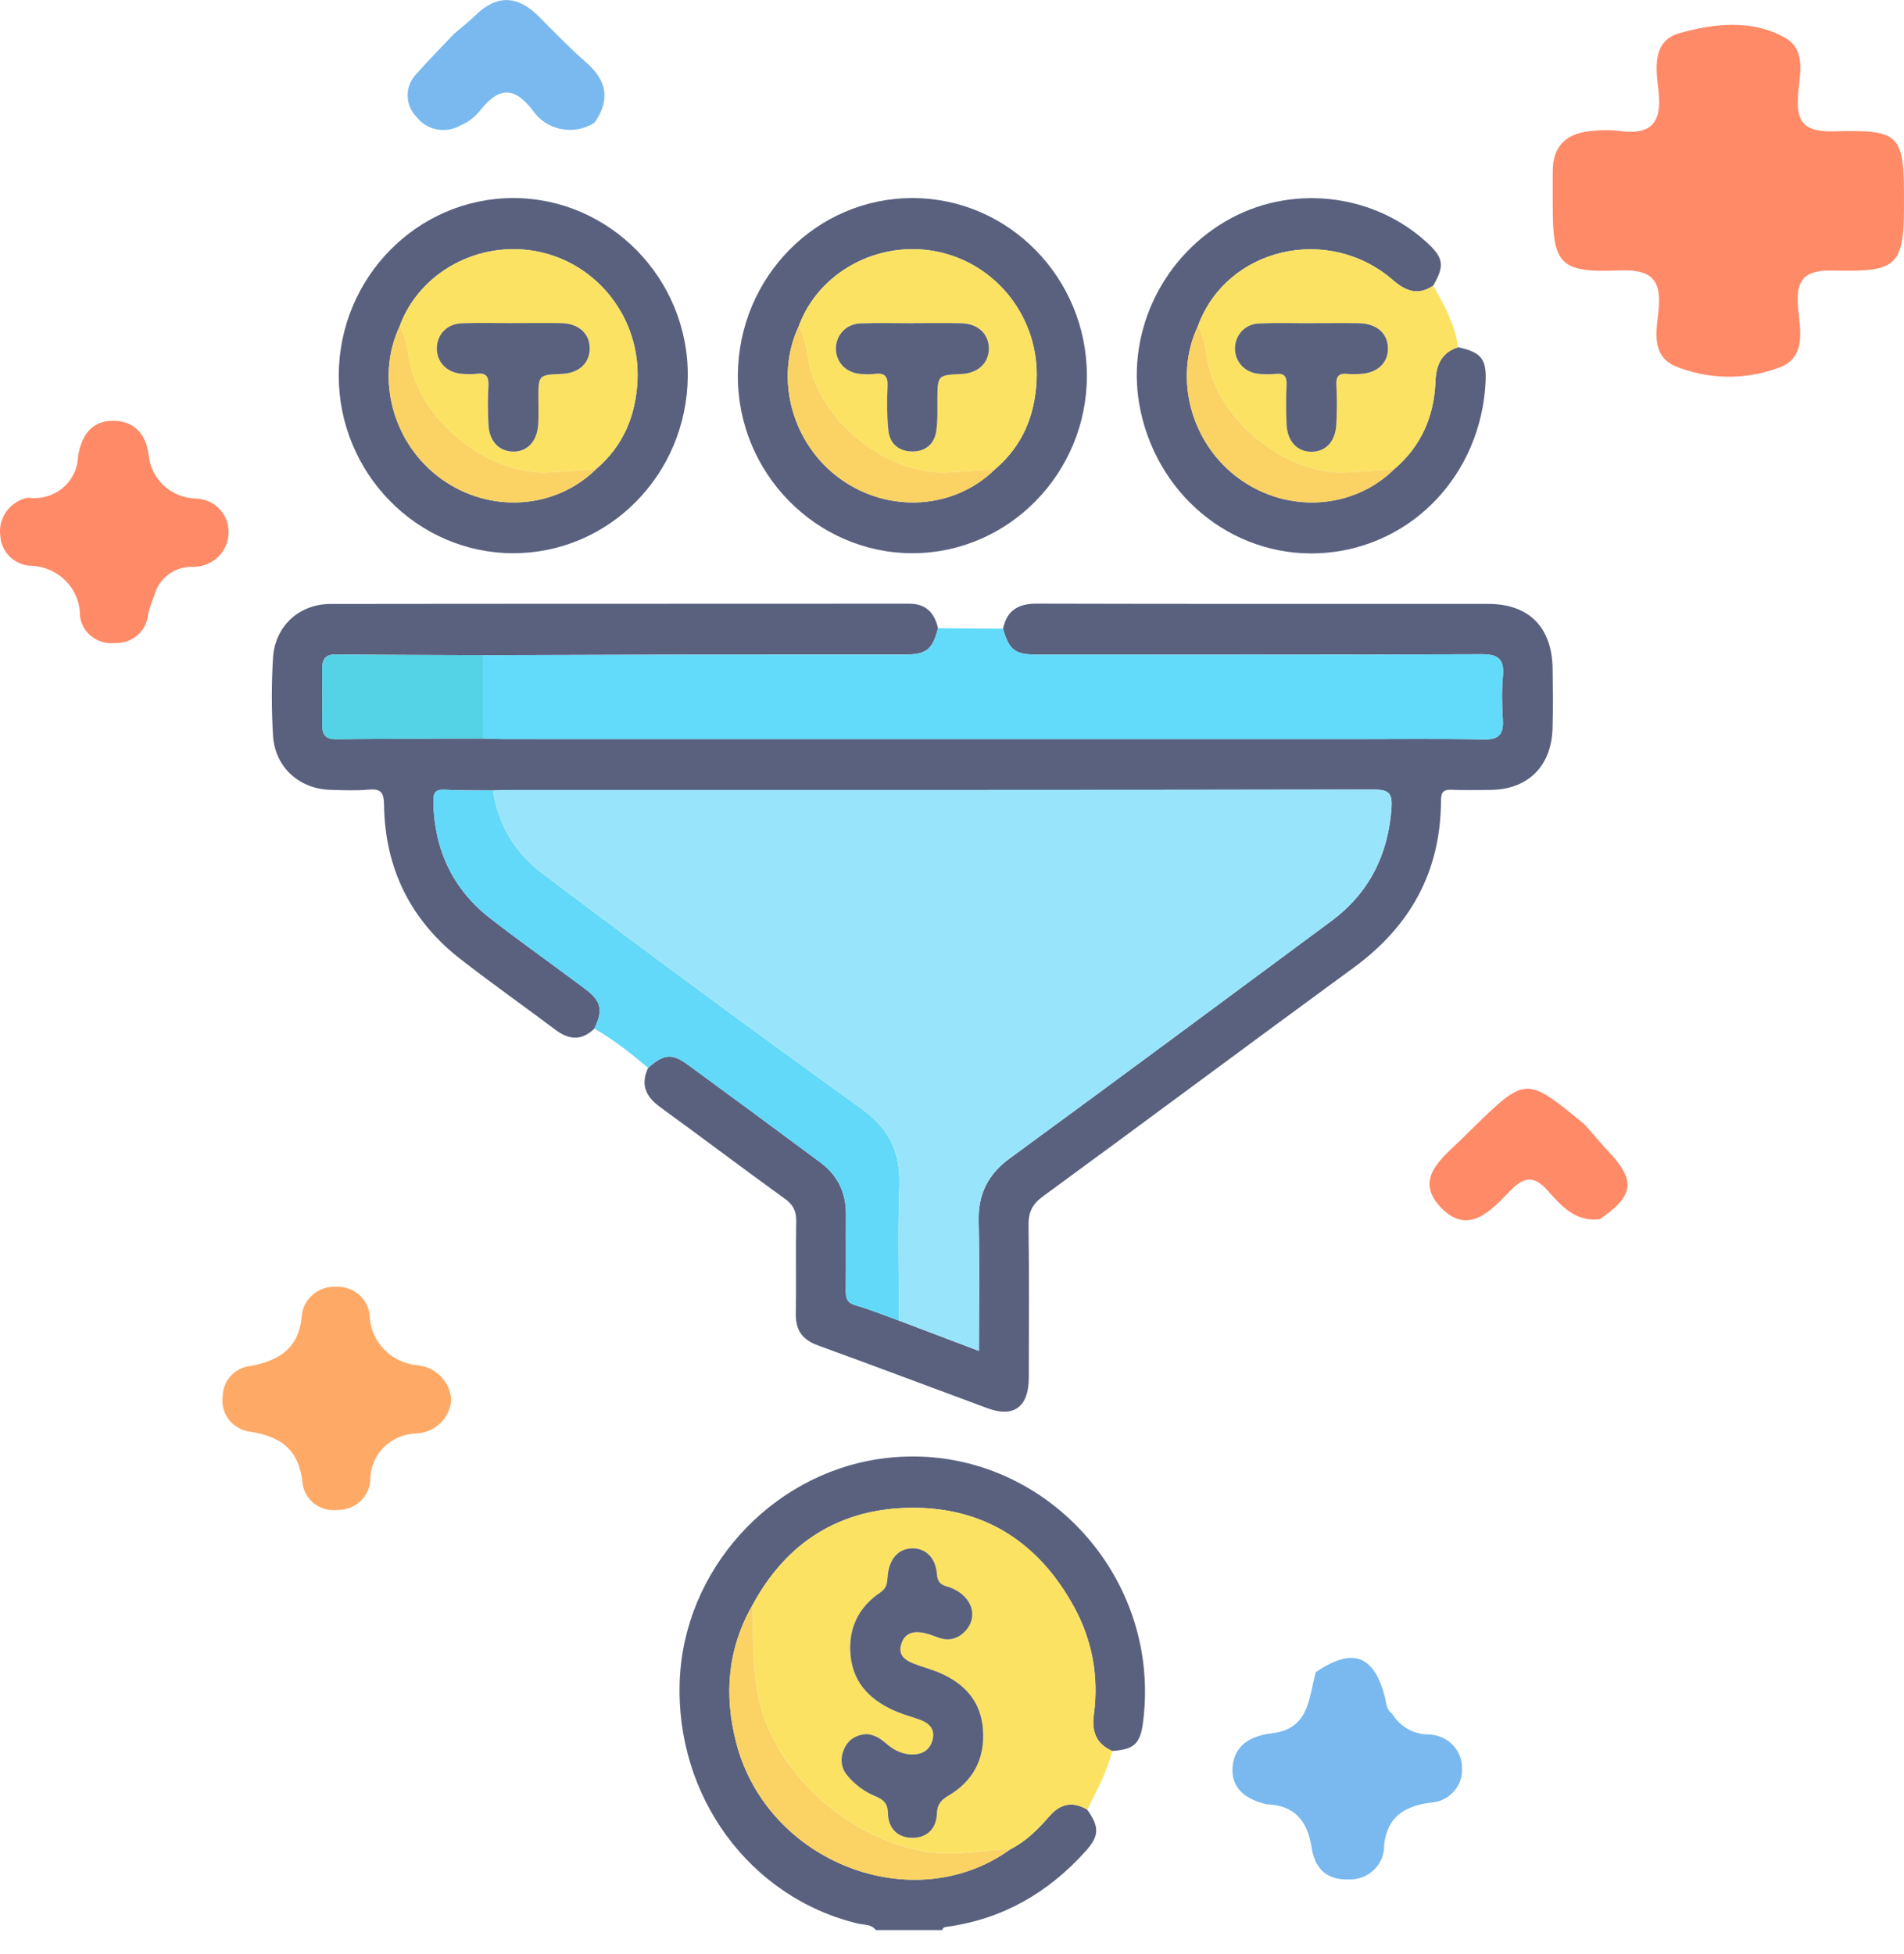 <svg width="77" height="79" viewBox="0 0 77 79" fill="none" xmlns="http://www.w3.org/2000/svg">
<path d="M51.222 72.95C50.42 72.759 49.789 72.337 49.845 71.472C49.904 70.568 50.556 70.183 51.46 70.075C52.954 69.896 52.928 68.634 53.211 67.606C54.695 66.608 55.542 66.897 55.998 68.575C56.067 68.832 56.053 69.116 56.307 69.294C56.459 69.552 56.679 69.765 56.944 69.912C57.209 70.058 57.51 70.133 57.815 70.128C58.175 70.147 58.513 70.301 58.758 70.559C59.003 70.817 59.135 71.158 59.127 71.509C59.134 71.683 59.106 71.857 59.045 72.02C58.983 72.183 58.889 72.333 58.768 72.461C58.647 72.589 58.502 72.692 58.34 72.765C58.178 72.838 58.003 72.879 57.825 72.885C56.789 73.033 56.09 73.467 55.976 74.602C55.981 74.787 55.947 74.972 55.876 75.144C55.805 75.316 55.698 75.472 55.563 75.602C55.427 75.732 55.266 75.833 55.089 75.9C54.911 75.966 54.721 75.996 54.532 75.988C53.582 76.013 53.162 75.484 53.037 74.672C52.875 73.631 52.363 72.986 51.222 72.95Z" fill="#79B9EF"/>
<path d="M64.701 49.292C63.7 49.417 63.138 48.747 62.58 48.126C62.042 47.526 61.637 47.564 61.087 48.131C60.311 48.932 59.377 49.991 58.259 48.808C57.164 47.651 58.327 46.826 59.118 46.044C59.251 45.913 59.385 45.782 59.519 45.652C61.711 43.509 61.711 43.509 64.076 45.457C64.408 45.833 64.732 46.215 65.073 46.582C66.157 47.744 66.076 48.347 64.701 49.292Z" fill="#FF8A68"/>
<path d="M18.247 56.608C18.222 56.959 18.066 57.29 17.809 57.539C17.552 57.787 17.212 57.936 16.851 57.957C16.349 57.966 15.87 58.168 15.519 58.518C15.168 58.869 14.973 59.341 14.976 59.831C14.962 60.159 14.817 60.47 14.573 60.696C14.329 60.923 14.005 61.048 13.668 61.045C13.501 61.068 13.331 61.059 13.168 61.017C13.005 60.975 12.852 60.901 12.719 60.801C12.585 60.7 12.473 60.575 12.39 60.432C12.307 60.288 12.254 60.13 12.235 59.967C12.094 58.611 11.373 58.076 10.073 57.879C9.738 57.825 9.439 57.644 9.24 57.376C9.041 57.108 8.958 56.774 9.008 56.446C9.01 56.142 9.126 55.85 9.335 55.625C9.544 55.4 9.831 55.257 10.14 55.226C11.318 55.004 12.109 54.487 12.206 53.171C12.244 52.841 12.41 52.538 12.671 52.325C12.931 52.112 13.266 52.005 13.605 52.026C13.943 52.012 14.273 52.129 14.525 52.35C14.776 52.571 14.929 52.879 14.95 53.209C14.97 53.721 15.184 54.208 15.549 54.576C15.914 54.944 16.406 55.167 16.93 55.203C17.283 55.249 17.608 55.416 17.849 55.672C18.09 55.929 18.231 56.26 18.247 56.608Z" fill="#FEAA66"/>
<path d="M18.375 1.355C18.658 1.113 18.956 0.885 19.221 0.625C20.1 -0.239 20.946 -0.181 21.794 0.67C22.42 1.299 23.036 1.942 23.705 2.524C24.552 3.261 24.683 4.05 24.043 4.961C23.845 5.089 23.622 5.177 23.389 5.221C23.155 5.264 22.915 5.262 22.683 5.215C22.45 5.168 22.229 5.077 22.032 4.946C21.836 4.815 21.668 4.648 21.538 4.454C20.735 3.411 20.104 3.585 19.39 4.502C19.182 4.752 18.915 4.949 18.612 5.077C18.323 5.24 17.983 5.294 17.656 5.229C17.328 5.163 17.038 4.983 16.838 4.721C16.608 4.484 16.481 4.169 16.485 3.843C16.488 3.516 16.622 3.204 16.857 2.971C17.343 2.419 17.867 1.895 18.375 1.355Z" fill="#79B9EF"/>
<path d="M1.13 20.121C1.376 20.157 1.627 20.141 1.867 20.076C2.107 20.01 2.329 19.896 2.521 19.74C2.712 19.584 2.867 19.391 2.976 19.173C3.085 18.954 3.146 18.716 3.154 18.473C3.276 17.666 3.666 17.015 4.556 17.012C5.402 17.009 5.897 17.517 6.014 18.394C6.054 18.86 6.266 19.295 6.61 19.619C6.954 19.944 7.407 20.135 7.885 20.157C8.063 20.157 8.24 20.192 8.404 20.258C8.569 20.325 8.719 20.423 8.845 20.546C8.971 20.67 9.071 20.816 9.139 20.977C9.207 21.138 9.242 21.311 9.242 21.485C9.248 21.671 9.215 21.856 9.146 22.03C9.078 22.204 8.974 22.362 8.841 22.496C8.708 22.63 8.549 22.736 8.374 22.809C8.198 22.881 8.009 22.919 7.818 22.919C7.463 22.904 7.113 23.009 6.827 23.216C6.541 23.422 6.337 23.718 6.247 24.055C6.143 24.308 6.057 24.568 5.989 24.834C5.965 25.16 5.812 25.464 5.561 25.681C5.311 25.898 4.984 26.011 4.649 25.996C4.482 26.016 4.313 26.003 4.152 25.958C3.99 25.913 3.84 25.838 3.708 25.736C3.577 25.634 3.467 25.508 3.386 25.364C3.305 25.221 3.253 25.063 3.235 24.901C3.237 24.636 3.186 24.373 3.085 24.128C2.983 23.883 2.833 23.659 2.642 23.471C2.452 23.282 2.225 23.133 1.975 23.03C1.726 22.927 1.457 22.874 1.186 22.873C0.875 22.842 0.585 22.703 0.369 22.481C0.154 22.259 0.028 21.969 0.013 21.663C-0.036 21.316 0.052 20.963 0.259 20.677C0.466 20.39 0.778 20.191 1.13 20.121Z" fill="#FF8A68"/>
<path d="M77 8.158C77 10.72 76.777 11.002 74.23 10.938C73.078 10.908 72.618 11.186 72.71 12.379C72.78 13.287 73.117 14.502 71.856 14.895C70.512 15.377 69.029 15.339 67.713 14.789C66.763 14.35 66.993 13.336 67.074 12.546C67.203 11.286 66.774 10.879 65.455 10.933C63.077 11.031 62.795 10.677 62.794 8.331C62.794 7.87 62.797 7.409 62.794 6.947C62.787 5.864 63.388 5.353 64.448 5.289C64.777 5.254 65.109 5.254 65.438 5.289C66.723 5.482 67.218 5.011 67.076 3.718C66.979 2.833 66.768 1.66 67.935 1.336C69.322 0.95 70.848 0.775 72.183 1.522C73.065 2.015 72.776 3.029 72.715 3.819C72.629 4.939 72.956 5.346 74.18 5.31C76.868 5.235 77.001 5.434 77 8.158Z" fill="#FF8A68"/>
<path d="M43.969 73.165C44.466 73.87 44.46 74.224 43.903 74.846C42.389 76.529 40.544 77.591 38.304 77.901C38.211 77.913 38.132 77.924 38.109 78.034C37.212 78.034 36.315 78.034 35.419 78.034C35.236 77.788 34.945 77.831 34.701 77.773C30.319 76.726 27.3 72.614 27.49 67.934C27.672 63.483 31.134 59.655 35.516 58.993C41.733 58.054 47.059 63.49 46.218 69.687C46.105 70.518 45.841 70.735 44.973 70.794C44.328 70.5 44.141 70.019 44.236 69.302C44.437 67.797 44.173 66.34 43.458 65.015C42.025 62.359 39.789 60.922 36.805 60.962C33.979 61.001 31.816 62.332 30.435 64.889C29.422 66.654 29.269 68.531 29.777 70.475C31.038 75.306 36.936 77.589 40.852 74.773C41.482 74.456 41.973 73.965 42.429 73.44C42.88 72.918 43.379 72.814 43.969 73.165Z" fill="#59617F"/>
<path d="M40.564 25.422C40.722 24.68 41.172 24.404 41.916 24.406C48.01 24.423 54.102 24.414 60.195 24.417C61.836 24.419 62.767 25.364 62.79 27.038C62.801 27.835 62.808 28.634 62.788 29.429C62.749 30.977 61.791 31.923 60.281 31.936C59.767 31.94 59.25 31.954 58.735 31.931C58.405 31.916 58.276 31.989 58.275 32.37C58.266 35.25 57.025 37.456 54.738 39.127C50.542 42.194 46.374 45.302 42.178 48.371C41.744 48.688 41.586 49.015 41.595 49.549C41.624 51.599 41.608 53.649 41.606 55.7C41.604 56.882 41.003 57.331 39.933 56.935C37.646 56.091 35.365 55.226 33.075 54.395C32.462 54.172 32.175 53.797 32.185 53.131C32.205 51.878 32.177 50.625 32.2 49.372C32.207 48.966 32.078 48.71 31.746 48.471C30.05 47.246 28.38 45.984 26.687 44.753C26.113 44.335 25.893 43.85 26.212 43.175C26.836 42.617 27.173 42.575 27.808 43.041C29.603 44.353 31.393 45.676 33.179 47.002C33.877 47.519 34.219 48.223 34.212 49.108C34.203 50.131 34.219 51.154 34.205 52.177C34.201 52.485 34.253 52.673 34.59 52.772C35.188 52.945 35.767 53.182 36.355 53.394C37.413 53.795 38.469 54.194 39.588 54.619C39.588 52.79 39.615 51.081 39.578 49.374C39.552 48.273 39.959 47.476 40.842 46.83C45.183 43.653 49.507 40.449 53.831 37.247C55.353 36.12 56.139 34.581 56.273 32.669C56.314 32.082 56.171 31.922 55.565 31.923C43.916 31.945 32.264 31.94 20.615 31.94C20.391 31.94 20.169 31.953 19.945 31.96C19.295 31.953 18.644 31.967 17.997 31.929C17.599 31.905 17.516 32.058 17.525 32.432C17.568 34.378 18.32 35.967 19.842 37.143C21.09 38.108 22.376 39.021 23.639 39.964C24.322 40.475 24.401 40.823 24.037 41.589C23.529 42.083 23.015 42.048 22.469 41.64C21.191 40.681 19.884 39.758 18.621 38.777C16.611 37.214 15.569 35.122 15.531 32.549C15.524 32.033 15.402 31.88 14.903 31.925C14.392 31.973 13.872 31.947 13.358 31.933C12.095 31.898 11.116 31.012 11.041 29.739C10.978 28.694 10.978 27.64 11.041 26.596C11.118 25.322 12.093 24.421 13.365 24.419C21.166 24.408 28.965 24.414 36.766 24.408C37.444 24.408 37.788 24.769 37.935 25.395C37.711 26.268 37.467 26.463 36.579 26.463C33.853 26.465 31.126 26.462 28.4 26.465C25.45 26.471 22.502 26.482 19.552 26.491C17.559 26.482 15.565 26.48 13.573 26.46C13.151 26.456 13.026 26.659 13.03 27.045C13.039 27.797 13.039 28.548 13.03 29.299C13.026 29.686 13.153 29.89 13.573 29.886C15.565 29.868 17.558 29.864 19.552 29.857C19.821 29.866 20.088 29.881 20.357 29.881C31.762 29.883 43.166 29.883 54.571 29.883C56.386 29.883 58.201 29.861 60.016 29.895C60.622 29.906 60.81 29.686 60.776 29.102C60.74 28.511 60.728 27.913 60.78 27.326C60.843 26.618 60.566 26.447 59.897 26.451C53.915 26.474 47.932 26.465 41.95 26.465C41.048 26.469 40.809 26.283 40.564 25.422Z" fill="#59617F"/>
<path d="M19.552 26.494C22.502 26.485 25.45 26.474 28.4 26.469C31.126 26.465 33.853 26.469 36.579 26.467C37.467 26.467 37.711 26.27 37.935 25.398C38.812 25.406 39.689 25.413 40.564 25.42C40.809 26.281 41.05 26.467 41.948 26.467C47.931 26.469 53.913 26.478 59.895 26.453C60.564 26.449 60.841 26.62 60.778 27.328C60.726 27.915 60.74 28.513 60.774 29.104C60.81 29.688 60.62 29.908 60.014 29.897C58.199 29.863 56.384 29.885 54.569 29.885C43.164 29.885 31.76 29.885 20.355 29.883C20.086 29.883 19.819 29.866 19.55 29.859C19.552 28.739 19.552 27.618 19.552 26.494Z" fill="#62DAFA"/>
<path d="M43.97 73.166C43.38 72.816 42.881 72.92 42.431 73.439C41.976 73.965 41.483 74.455 40.855 74.772C39.885 74.772 38.941 75 37.948 74.918C34.969 74.672 31.949 72.334 30.915 69.467C30.369 67.957 30.475 66.427 30.439 64.888C31.819 62.331 33.981 61.002 36.809 60.962C39.795 60.92 42.03 62.359 43.462 65.014C44.178 66.34 44.443 67.799 44.241 69.302C44.146 70.018 44.332 70.5 44.978 70.793C44.77 71.643 44.354 72.398 43.97 73.166ZM35.041 70.115C34.641 70.137 34.311 70.326 34.139 70.706C33.971 71.079 33.994 71.466 34.27 71.794C34.58 72.163 34.968 72.445 35.403 72.628C35.728 72.763 35.9 72.918 35.907 73.312C35.92 73.926 36.296 74.3 36.888 74.306C37.478 74.311 37.862 73.943 37.885 73.328C37.9 72.956 38.048 72.781 38.352 72.602C39.35 72.015 39.833 71.112 39.748 69.931C39.666 68.78 38.997 68.07 38 67.638C37.652 67.489 37.279 67.398 36.928 67.255C36.599 67.122 36.316 66.925 36.438 66.493C36.56 66.061 36.886 65.946 37.279 66.006C37.496 66.039 37.709 66.123 37.917 66.201C38.341 66.36 38.715 66.28 39.026 65.955C39.573 65.384 39.324 64.575 38.506 64.221C38.242 64.106 37.919 64.124 37.887 63.655C37.839 62.968 37.417 62.594 36.883 62.603C36.323 62.614 35.945 63.041 35.893 63.756C35.875 64.013 35.859 64.212 35.602 64.383C34.704 64.987 34.286 65.877 34.397 66.954C34.519 68.12 35.278 68.802 36.296 69.221C36.607 69.349 36.935 69.427 37.247 69.549C37.596 69.684 37.817 69.929 37.713 70.337C37.62 70.707 37.365 70.908 36.987 70.934C36.533 70.963 36.157 70.777 35.825 70.485C35.602 70.286 35.362 70.133 35.041 70.115Z" fill="#FCE263"/>
<path d="M13.7 15.182C13.707 11.234 16.871 8.013 20.748 8.008C24.654 8.002 27.855 11.272 27.814 15.228C27.772 19.196 24.618 22.38 20.735 22.367C16.862 22.356 13.695 19.121 13.7 15.182ZM16.161 13.194C15.169 15.301 15.892 17.954 17.843 19.36C19.805 20.775 22.462 20.6 24.123 18.95C25.21 18.016 25.715 16.798 25.78 15.375C25.893 12.875 24.18 10.665 21.756 10.172C19.381 9.691 16.957 11.001 16.161 13.194Z" fill="#59617F"/>
<path d="M43.955 15.182C43.96 19.125 40.795 22.356 36.918 22.367C33.014 22.378 29.811 19.114 29.84 15.158C29.87 11.197 33.028 8.002 36.909 8.008C40.788 8.013 43.949 11.232 43.955 15.182ZM32.3 13.194C31.308 15.301 32.031 17.954 33.982 19.36C35.944 20.775 38.602 20.6 40.262 18.95C41.349 18.016 41.855 16.798 41.919 15.375C42.032 12.875 40.32 10.665 37.895 10.172C35.521 9.691 33.096 11.001 32.3 13.194Z" fill="#59617F"/>
<path d="M24.035 41.588C24.397 40.822 24.32 40.474 23.637 39.963C22.375 39.019 21.089 38.107 19.84 37.142C18.318 35.966 17.567 34.377 17.524 32.431C17.515 32.059 17.599 31.904 17.995 31.928C18.643 31.966 19.294 31.952 19.943 31.959C20.135 33.365 20.864 34.509 21.931 35.313C26.192 38.526 30.486 41.696 34.815 44.81C35.935 45.617 36.42 46.558 36.369 47.931C36.303 49.749 36.353 51.571 36.353 53.393C35.767 53.183 35.186 52.946 34.589 52.771C34.25 52.672 34.198 52.483 34.203 52.176C34.216 51.153 34.201 50.13 34.21 49.107C34.217 48.223 33.875 47.519 33.177 47.001C31.391 45.675 29.602 44.353 27.806 43.04C27.172 42.575 26.834 42.617 26.21 43.175C25.522 42.595 24.819 42.035 24.035 41.588Z" fill="#62D9F9"/>
<path d="M58.967 14.039C59.917 14.245 60.131 14.52 60.077 15.485C59.874 19.154 57.166 22.039 53.635 22.349C50.094 22.659 46.9 20.223 46.127 16.621C45.487 13.639 46.88 10.523 49.557 8.951C52.134 7.437 55.477 7.78 57.685 9.786C58.384 10.422 58.432 10.731 57.959 11.551C57.356 11.951 56.867 11.787 56.34 11.331C53.702 9.042 49.592 10.023 48.44 13.194C47.449 15.301 48.171 17.954 50.122 19.36C52.084 20.776 54.742 20.6 56.403 18.95C57.469 18.033 57.993 16.842 58.049 15.443C58.077 14.763 58.284 14.256 58.967 14.039Z" fill="#59617F"/>
<path d="M48.44 13.195C49.591 10.021 53.702 9.042 56.339 11.331C56.865 11.787 57.356 11.951 57.959 11.552C58.409 12.332 58.843 13.122 58.968 14.039C58.287 14.254 58.079 14.763 58.052 15.445C57.996 16.844 57.473 18.035 56.406 18.952C55.769 19.047 55.127 19.063 54.483 19.1C52.247 19.229 49.665 17.353 48.949 15.059C48.756 14.44 48.782 13.764 48.44 13.195ZM53.065 13.067C53.065 13.069 53.065 13.069 53.065 13.071C52.349 13.071 51.634 13.049 50.918 13.078C50.346 13.102 49.946 13.55 49.944 14.09C49.943 14.63 50.341 15.062 50.911 15.115C51.133 15.135 51.359 15.142 51.58 15.117C51.937 15.077 52.046 15.221 52.03 15.576C52.005 16.098 52.009 16.623 52.03 17.145C52.061 17.843 52.459 18.268 53.042 18.265C53.624 18.261 54.014 17.838 54.044 17.134C54.066 16.612 54.071 16.087 54.044 15.566C54.024 15.195 54.164 15.077 54.505 15.119C54.659 15.137 54.817 15.126 54.975 15.12C55.685 15.1 56.139 14.688 56.13 14.077C56.121 13.47 55.669 13.078 54.943 13.069C54.317 13.062 53.691 13.067 53.065 13.067Z" fill="#FCE263"/>
<path d="M30.437 64.891C30.473 66.43 30.367 67.96 30.912 69.47C31.947 72.335 34.967 74.675 37.945 74.921C38.939 75.003 39.884 74.775 40.852 74.775C36.936 77.593 31.039 75.309 29.777 70.477C29.271 68.532 29.424 66.656 30.437 64.891Z" fill="#FAD364"/>
<path d="M36.355 53.392C36.355 51.572 36.307 49.748 36.371 47.93C36.422 46.557 35.938 45.618 34.817 44.81C30.488 41.693 26.193 38.525 21.934 35.312C20.867 34.508 20.137 33.364 19.945 31.958C20.169 31.951 20.391 31.938 20.616 31.938C32.265 31.936 43.916 31.944 55.565 31.922C56.171 31.92 56.315 32.081 56.273 32.668C56.139 34.579 55.354 36.118 53.831 37.245C49.507 40.449 45.184 43.652 40.842 46.829C39.96 47.474 39.555 48.271 39.578 49.373C39.616 51.08 39.589 52.788 39.589 54.617C38.47 54.193 37.412 53.791 36.355 53.392Z" fill="#98E5FB"/>
<path d="M19.552 26.492C19.552 27.613 19.552 28.737 19.552 29.858C17.56 29.868 15.566 29.869 13.573 29.888C13.154 29.891 13.025 29.687 13.03 29.3C13.039 28.549 13.039 27.798 13.03 27.046C13.025 26.66 13.152 26.457 13.573 26.461C15.566 26.483 17.558 26.485 19.552 26.492Z" fill="#53D3E5"/>
<path d="M35.04 70.113C35.361 70.132 35.602 70.287 35.828 70.484C36.159 70.775 36.536 70.961 36.99 70.932C37.368 70.907 37.623 70.706 37.716 70.336C37.82 69.927 37.597 69.685 37.25 69.548C36.938 69.428 36.609 69.347 36.299 69.22C35.281 68.802 34.52 68.118 34.4 66.953C34.287 65.875 34.705 64.985 35.605 64.382C35.86 64.21 35.876 64.011 35.896 63.754C35.948 63.038 36.324 62.613 36.886 62.602C37.422 62.593 37.841 62.967 37.89 63.654C37.922 64.124 38.245 64.106 38.508 64.219C39.326 64.573 39.575 65.383 39.029 65.954C38.718 66.278 38.345 66.357 37.92 66.2C37.712 66.121 37.499 66.039 37.282 66.005C36.889 65.945 36.561 66.059 36.441 66.492C36.319 66.926 36.602 67.121 36.93 67.254C37.282 67.396 37.655 67.486 38.003 67.637C39 68.067 39.671 68.778 39.751 69.929C39.836 71.111 39.353 72.012 38.354 72.601C38.051 72.78 37.901 72.955 37.888 73.327C37.865 73.941 37.483 74.31 36.891 74.304C36.299 74.299 35.923 73.925 35.91 73.31C35.903 72.916 35.731 72.761 35.406 72.626C34.968 72.444 34.583 72.163 34.273 71.793C33.997 71.465 33.971 71.076 34.142 70.704C34.31 70.325 34.64 70.135 35.04 70.113Z" fill="#59617F"/>
<path d="M16.161 13.194C16.957 11 19.381 9.691 21.758 10.174C24.182 10.667 25.896 12.877 25.782 15.377C25.717 16.8 25.211 18.016 24.125 18.952C23.486 19.046 22.846 19.063 22.202 19.099C19.966 19.229 17.384 17.352 16.668 15.058C16.476 14.44 16.503 13.763 16.161 13.194ZM20.748 13.067V13.068C20.056 13.068 19.362 13.048 18.669 13.074C18.087 13.096 17.685 13.517 17.667 14.057C17.647 14.624 18.061 15.065 18.669 15.115C18.87 15.131 19.075 15.14 19.272 15.115C19.661 15.065 19.774 15.229 19.753 15.611C19.724 16.132 19.727 16.657 19.754 17.179C19.787 17.834 20.179 18.246 20.734 18.26C21.316 18.275 21.724 17.852 21.765 17.161C21.784 16.822 21.772 16.479 21.772 16.138C21.772 15.158 21.772 15.158 22.731 15.118C23.402 15.091 23.84 14.693 23.849 14.106C23.858 13.495 23.406 13.079 22.692 13.068C22.044 13.059 21.397 13.067 20.748 13.067Z" fill="#FCE263"/>
<path d="M16.161 13.195C16.505 13.764 16.476 14.441 16.668 15.057C17.384 17.352 19.964 19.228 22.202 19.099C22.844 19.062 23.486 19.044 24.125 18.951C22.462 20.601 19.805 20.776 17.845 19.361C15.892 17.955 15.167 15.302 16.161 13.195Z" fill="#FAD364"/>
<path d="M32.301 13.194C33.097 11 35.522 9.691 37.898 10.174C40.322 10.667 42.037 12.877 41.922 15.377C41.857 16.8 41.352 18.016 40.265 18.952C39.626 19.046 38.986 19.063 38.342 19.099C36.106 19.229 33.524 17.352 32.808 15.058C32.616 14.44 32.643 13.763 32.301 13.194ZM36.938 13.067V13.068C36.223 13.068 35.507 13.047 34.792 13.076C34.216 13.098 33.814 13.537 33.807 14.077C33.798 14.619 34.194 15.054 34.761 15.113C34.96 15.133 35.166 15.14 35.364 15.115C35.764 15.063 35.92 15.193 35.896 15.631C35.866 16.218 35.87 16.814 35.929 17.4C35.984 17.947 36.359 18.25 36.892 18.251C37.424 18.255 37.79 17.956 37.867 17.411C37.925 17.009 37.908 16.595 37.91 16.187C37.916 15.164 37.912 15.164 38.889 15.118C39.553 15.087 39.992 14.675 39.99 14.088C39.989 13.501 39.549 13.085 38.882 13.068C38.235 13.056 37.586 13.067 36.938 13.067Z" fill="#FCE263"/>
<path d="M32.3 13.195C32.644 13.764 32.616 14.441 32.807 15.057C33.523 17.352 36.104 19.228 38.342 19.099C38.984 19.062 39.626 19.044 40.264 18.951C38.602 20.601 35.944 20.776 33.984 19.361C32.031 17.955 31.306 15.302 32.3 13.195Z" fill="#FAD364"/>
<path d="M48.44 13.195C48.784 13.764 48.756 14.441 48.948 15.057C49.663 17.352 52.244 19.228 54.482 19.099C55.124 19.062 55.766 19.044 56.404 18.951C54.742 20.601 52.084 20.776 50.124 19.361C48.171 17.955 47.447 15.302 48.44 13.195Z" fill="#FAD364"/>
<path d="M53.065 13.067C53.691 13.067 54.317 13.059 54.943 13.069C55.667 13.078 56.119 13.47 56.13 14.077C56.139 14.686 55.683 15.098 54.975 15.12C54.819 15.124 54.659 15.137 54.505 15.118C54.164 15.076 54.025 15.195 54.044 15.565C54.073 16.087 54.068 16.612 54.044 17.134C54.014 17.837 53.625 18.261 53.042 18.264C52.459 18.268 52.059 17.843 52.03 17.145C52.009 16.623 52.005 16.098 52.03 15.576C52.048 15.222 51.937 15.078 51.58 15.117C51.36 15.14 51.132 15.135 50.911 15.115C50.343 15.062 49.943 14.63 49.945 14.09C49.947 13.55 50.346 13.101 50.919 13.078C51.632 13.049 52.35 13.07 53.065 13.07C53.065 13.069 53.065 13.069 53.065 13.067Z" fill="#59617F"/>
<path d="M20.748 13.064C21.397 13.064 22.044 13.055 22.692 13.066C23.406 13.077 23.858 13.493 23.849 14.104C23.84 14.691 23.4 15.088 22.731 15.116C21.772 15.156 21.772 15.156 21.772 16.135C21.772 16.476 21.786 16.817 21.765 17.158C21.724 17.85 21.316 18.273 20.734 18.258C20.18 18.244 19.787 17.831 19.755 17.177C19.729 16.655 19.724 16.13 19.753 15.608C19.774 15.225 19.661 15.061 19.272 15.112C19.075 15.138 18.869 15.127 18.669 15.112C18.062 15.065 17.649 14.623 17.667 14.055C17.685 13.513 18.087 13.093 18.669 13.072C19.362 13.046 20.056 13.066 20.748 13.066C20.748 13.066 20.748 13.066 20.748 13.064Z" fill="#59617F"/>
<path d="M36.937 13.066C37.587 13.066 38.234 13.056 38.881 13.07C39.548 13.085 39.988 13.501 39.99 14.089C39.991 14.677 39.552 15.089 38.889 15.12C37.911 15.165 37.913 15.165 37.909 16.189C37.908 16.597 37.924 17.011 37.866 17.412C37.789 17.957 37.423 18.257 36.891 18.253C36.358 18.249 35.983 17.947 35.928 17.401C35.869 16.816 35.863 16.22 35.895 15.632C35.919 15.195 35.765 15.065 35.363 15.116C35.166 15.142 34.959 15.134 34.76 15.114C34.194 15.056 33.797 14.62 33.806 14.079C33.815 13.539 34.217 13.101 34.791 13.077C35.505 13.05 36.222 13.07 36.937 13.07C36.937 13.068 36.937 13.068 36.937 13.066Z" fill="#59617F"/>
</svg>
